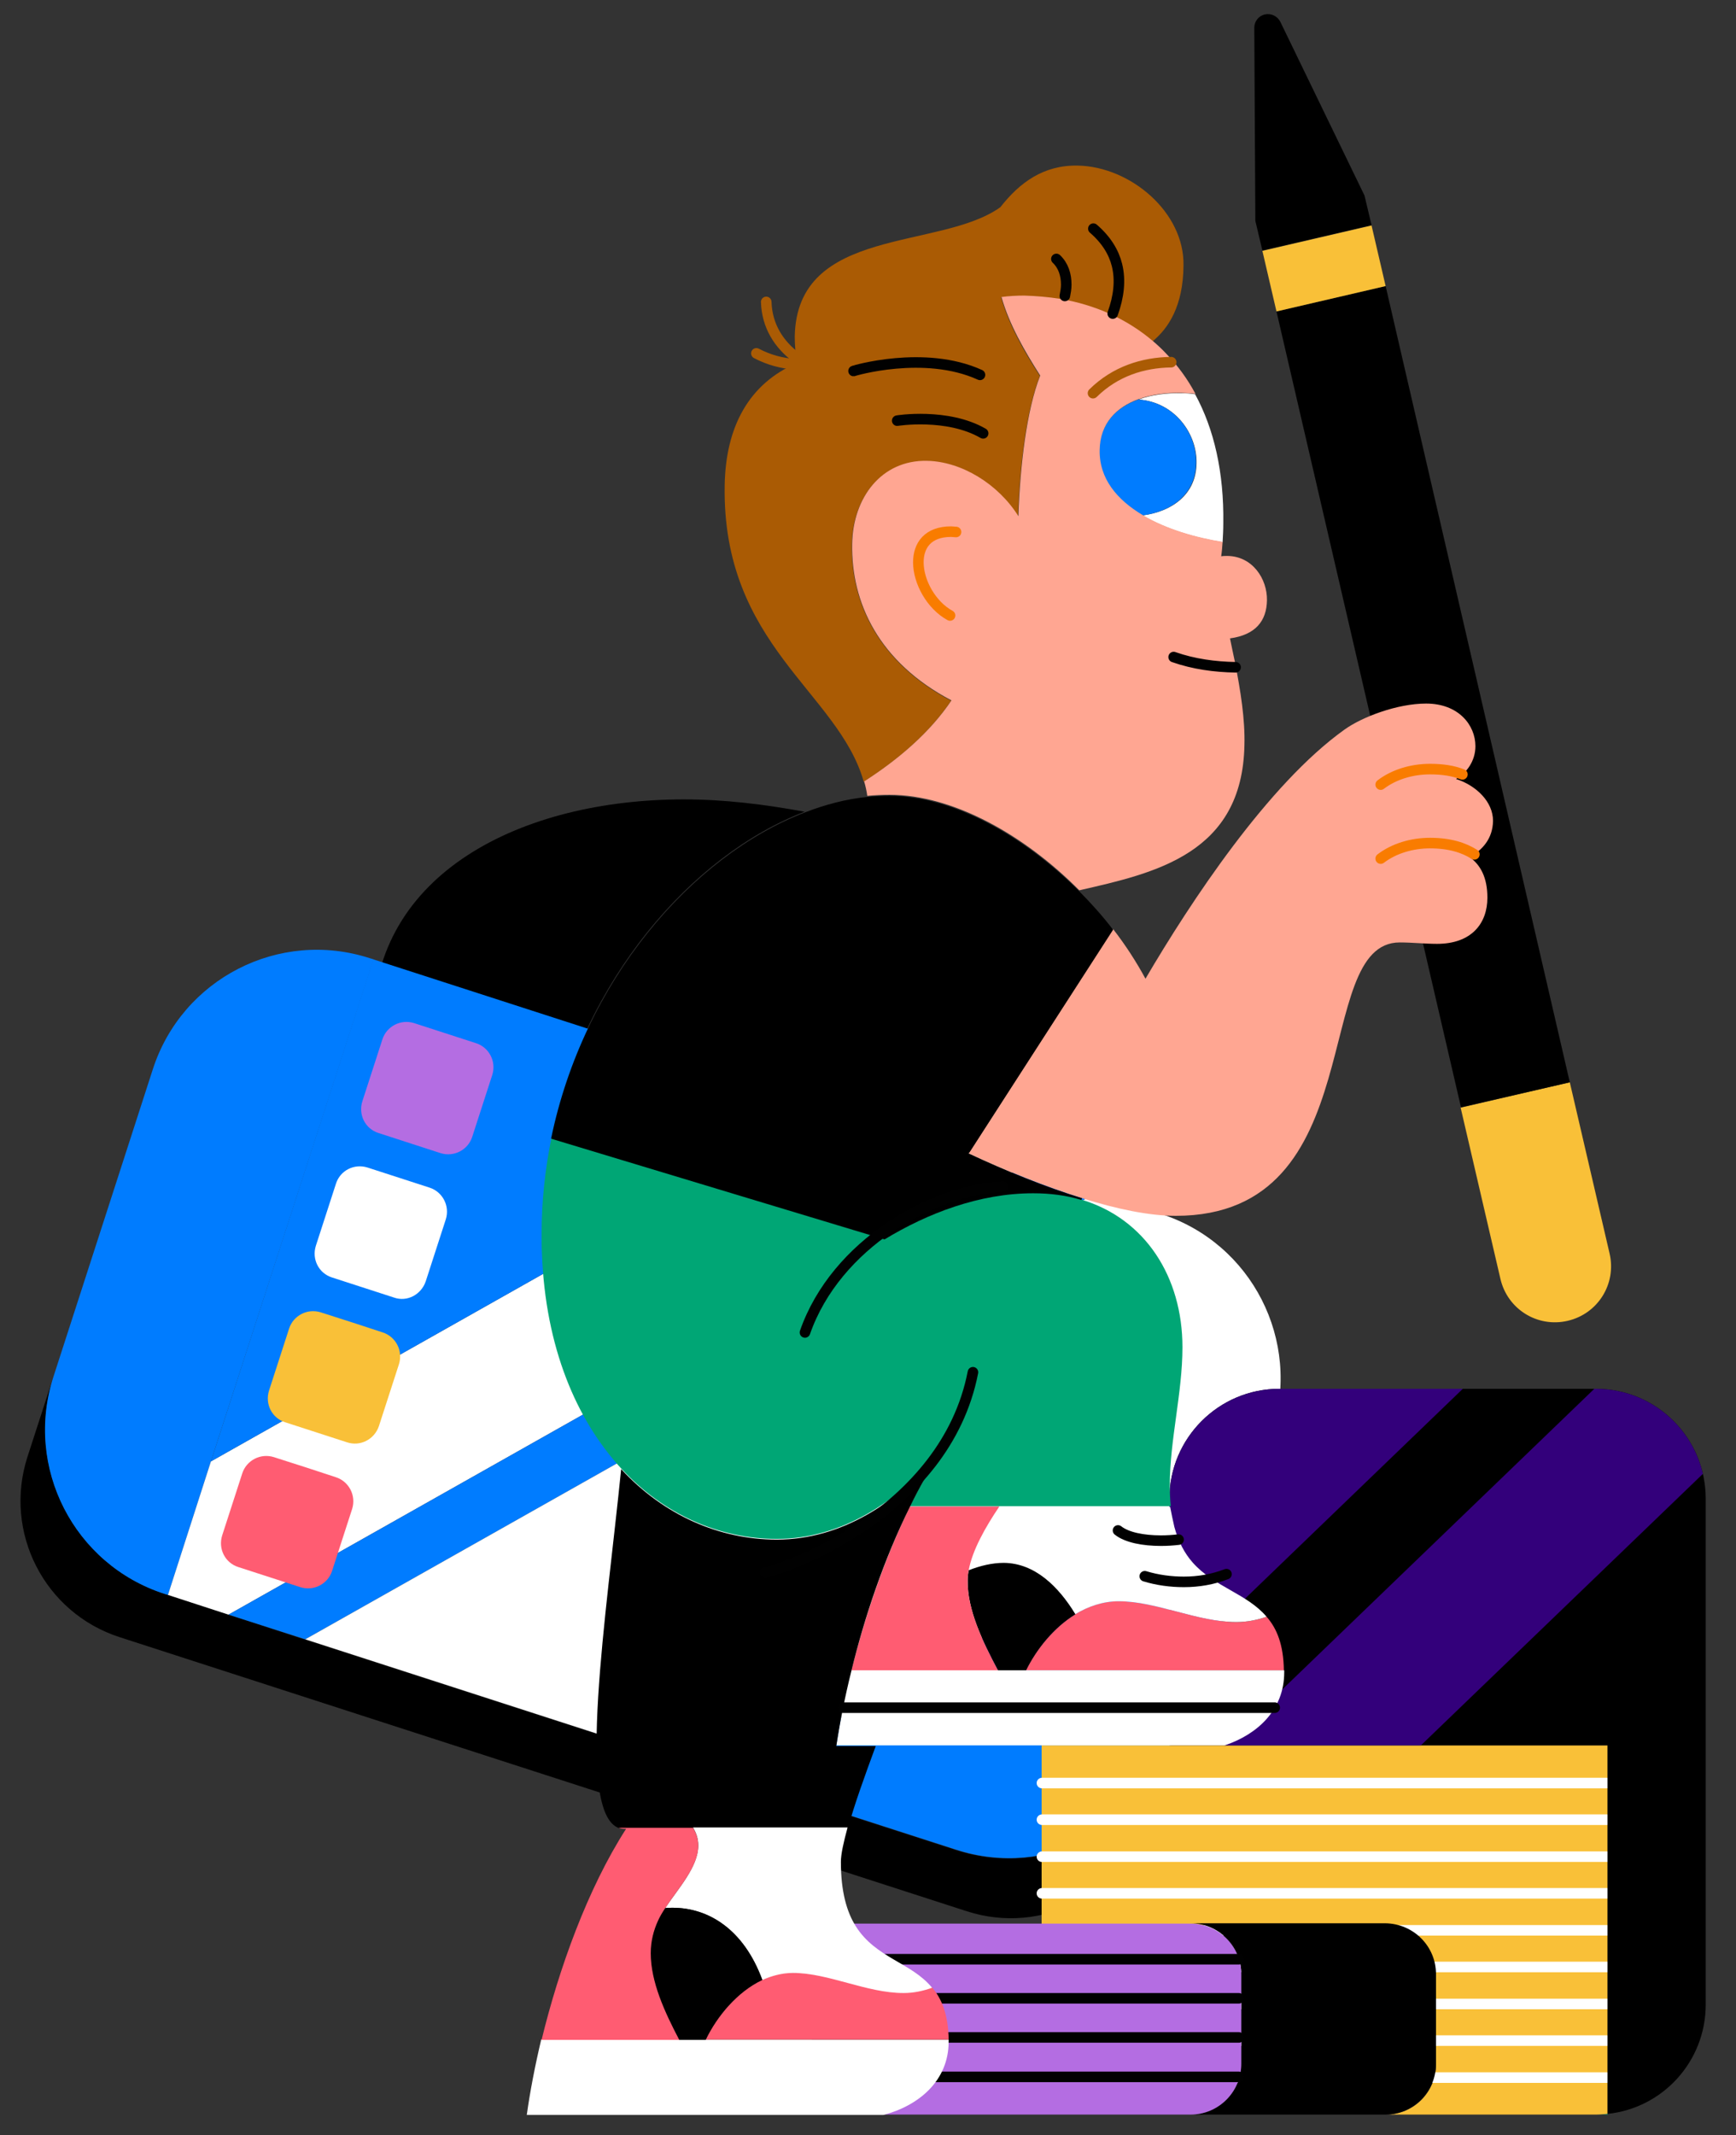 <svg enable-background="new 0 0 493 606" viewBox="0 0 493 606" xmlns="http://www.w3.org/2000/svg" xmlns:xlink="http://www.w3.org/1999/xlink"><rect x="0" y="0" width="493" height="606" fill="#333333" stroke="none"/><clipPath id="a"><path d="m484.4 425.4v143.6c0 16.1-12.2 29.4-27.9 31v-104.6h-124.4v-70c0-17.2 14-31.2 31.2-31.2h89.9c17.3 0 31.2 14 31.2 31.2z"/></clipPath><path d="m457.1 355.8c2 8.6-3.3 17.1-11.9 19.1s-17.1-3.3-19.1-11.9l-11.3-48.6 31-7.2z" fill="#f9c038"/><path d="m393.5 81.2 52.3 226-30.9 7.1-52.4-225.9z"/><path d="m389.5 64 4 17.2-31 7.2-4-17.2z" fill="#f9c038"/><path d="m387.5 55.5 2 8.4-31 7.2-2-8.4-.3-54.8c0-1.8 1.2-3.4 3-3.8s3.6.5 4.4 2.1z"/><path d="m194.2 226.9c11.6 0 22.8 1.4 34.3 3.5-32.3 12.4-62.9 48-72.1 92.6-1.8 8.8-2.8 17.9-2.8 27.3 0 1.9 0 3.7.1 5.5-11-9.9-22.3-19.3-31.6-28.9-8.9-9.1-16.2-20.1-16.2-36.2.1-42.9 42.3-63.8 88.3-63.8z"/><path d="m274.6 542.5-240.6-77.8c-21.4-6.9-33.1-29.8-26.2-51.2l7.4-22.8c-8.3 25.7 5.8 53.3 31.5 61.7l1 .3 17.2 5.6 21.8 7.1 121.6 39.3 63.2 20.4c25.7 8.3 53.3-5.8 61.6-31.5l-7.4 22.8c-6.8 21.2-29.7 33-51.1 26.1z"/><path d="m47.7 452.7-1-.3c-25.7-8.3-39.9-35.9-31.5-61.7l7.6-23.5 20.6-63.7c8.3-25.7 35.9-39.9 61.7-31.5l1 .3-46.2 142.5z" fill="#007cff"/><path d="m64.9 458.3-17.2-5.6 12.2-37.9 177.4-100.1 52.2 16.9z" fill="#fff"/><path d="m86.7 465.3-21.8-7 224.6-126.7 21.8 7z" fill="#007cff"/><path d="m208.3 504.6-121.6-39.3 224.6-126.7 18.5 6c25.7 8.3 39.8 35.9 31.5 61.7l-4.8 14.7z" fill="#fff"/><path d="m271.5 525-63.2-20.4 148.3-83.6-18 55.8-5.4 16.7c-8.4 25.7-36 39.9-61.7 31.5z" fill="#007cff"/><path d="m59.9 414.8 46.1-142.5 131.3 42.4z" fill="#007cff"/><path d="m332.1 495.4h-36.3v51.4h36.3 7 54.5c7.8 0 14.2 6.3 14.2 14.2v25c0 7.8-6.3 14.2-14.2 14.2h59.6c1.1 0 2.2-.1 3.3-.2v-104.6z" fill="#f9c038"/><path d="m456.6 600v.2h-3.3c1.1 0 2.2 0 3.3-.2z" fill="#00a675"/><path d="m295.9 516.5h160.4" style="fill:none;stroke:#fff;stroke-width:3;stroke-linecap:round;stroke-linejoin:round;stroke-miterlimit:10"/><path d="m295.9 527h160.4" style="fill:none;stroke:#fff;stroke-width:3;stroke-linecap:round;stroke-linejoin:round;stroke-miterlimit:10"/><path d="m295.9 537.4h160.4" style="fill:none;stroke:#fff;stroke-width:3;stroke-linecap:round;stroke-linejoin:round;stroke-miterlimit:10"/><path d="m295.9 506.1h160.4" style="fill:none;stroke:#fff;stroke-width:3;stroke-linecap:round;stroke-linejoin:round;stroke-miterlimit:10"/><path d="m295.9 547.9h160.4" style="fill:none;stroke:#fff;stroke-width:3;stroke-linecap:round;stroke-linejoin:round;stroke-miterlimit:10"/><path d="m295.9 558.3h160.4" style="fill:none;stroke:#fff;stroke-width:3;stroke-linecap:round;stroke-linejoin:round;stroke-miterlimit:10"/><path d="m295.9 568.8h160.4" style="fill:none;stroke:#fff;stroke-width:3;stroke-linecap:round;stroke-linejoin:round;stroke-miterlimit:10"/><path d="m295.9 579.2h160.4" style="fill:none;stroke:#fff;stroke-width:3;stroke-linecap:round;stroke-linejoin:round;stroke-miterlimit:10"/><path d="m295.9 589.7h160.4" style="fill:none;stroke:#fff;stroke-width:3;stroke-linecap:round;stroke-linejoin:round;stroke-miterlimit:10"/><path d="m484.4 425.4v143.6c0 16.1-12.2 29.4-27.9 31v-104.6h-124.4v-70c0-17.2 14-31.2 31.2-31.2h89.9c17.3 0 31.2 14 31.2 31.2z"/><g clip-path="url(#a)" fill="#33007b"><path d="m310.8 530.9-.4 18 36.8.7 140.8-135.5 1-54.8z"/><path d="m306.5 373.5-2.3 127.8 178.2-171.6.4-19.5c.5-27-19.3-49.3-44.3-49.8l-14.3-.3z"/></g><path d="m407.8 560.3v25.5c0 7.9-6.4 14.4-14.4 14.4h-55.3c7.9 0 14.4-6.4 14.4-14.4v-25.5c0-7.9-6.4-14.4-14.4-14.4h55.3c8 .1 14.4 6.5 14.4 14.4z"/><path d="m352.5 560.3v25.5c0 7.9-6.4 14.4-14.4 14.4h-7.1-36.8-54-8.3v-54.2h8.3 54 36.8 7.1c7.9 0 14.4 6.4 14.4 14.3z" fill="#b46de2"/><path d="m231.9 567.2h119.9" style="fill:none;stroke:#010101;stroke-width:3;stroke-linecap:round;stroke-linejoin:round;stroke-miterlimit:10"/><path d="m231.9 578.3h119.9" style="fill:none;stroke:#010101;stroke-width:3;stroke-linecap:round;stroke-linejoin:round;stroke-miterlimit:10"/><path d="m231.9 556.1h119.9" style="fill:none;stroke:#010101;stroke-width:3;stroke-linecap:round;stroke-linejoin:round;stroke-miterlimit:10"/><path d="m231.9 589.5h119.9" style="fill:none;stroke:#010101;stroke-width:3;stroke-linecap:round;stroke-linejoin:round;stroke-miterlimit:10"/><path d="m85.3 450.5-17.6-5.7c-3.8-1.2-5.8-5.2-4.6-9l5.7-17.6c1.2-3.7 5.2-5.8 9-4.6 6 1.9 12.8 4.1 17.6 5.7 3.7 1.2 5.8 5.2 4.6 9l-5.7 17.6c-1.2 3.7-5.2 5.8-9 4.6z" fill="#ff5c72"/><path d="m98.6 409.4-17.6-5.7c-3.8-1.2-5.8-5.2-4.6-9l5.7-17.6c1.2-3.7 5.2-5.8 9-4.6 6 1.9 12.8 4.1 17.6 5.7 3.7 1.2 5.8 5.2 4.6 9l-5.7 17.6c-1.3 3.8-5.3 5.8-9 4.6z" fill="#f9c038"/><path d="m111.9 368.3-17.6-5.7c-3.8-1.2-5.8-5.2-4.6-9l5.7-17.6c1.2-3.8 5.2-5.8 9-4.6l17.6 5.7c3.7 1.2 5.8 5.2 4.6 9l-5.7 17.6c-1.3 3.8-5.3 5.9-9 4.6z" fill="#fff"/><path d="m125.1 327.3-17.6-5.7c-3.8-1.2-5.8-5.2-4.6-9l5.7-17.6c1.2-3.7 5.2-5.8 9-4.6l17.6 5.7c3.7 1.2 5.8 5.2 4.6 9l-5.7 17.6c-1.2 3.7-5.2 5.8-9 4.6z" fill="#b46de2"/><path d="m200.4 578.9h69v.5.1c0 11.2-8.6 18.2-18.5 20.8h-101.3c.9-6.5 2.3-13.8 4.1-21.4h39.1z" fill="#fff"/><path d="m417.4 243.3c3 2.2 5 5.7 5 11.5 0 7.3-4.5 13.1-14.3 13.1-3.4 0-7.1-.4-10.6-.4-25.5 0-7.4 77.6-63.6 77.6-7.5 0-16.7-1.9-26.6-5-10.5-3.3-21.7-7.8-32.2-12.7l41-63.7c3.5 4.5 6.6 9.3 9.2 14.1 12.8-21.8 34.8-55.2 56.5-70.7 5-3.6 15-7.4 23.2-7.4 9.2 0 14 6.1 14 12.1 0 4.2-2.5 7.6-5.5 9.3 5.8 1.9 10.5 6.5 10.5 11.9-.1 5.1-3 8.2-6.6 10.3z" fill="#ffa692"/><path d="m364.6 474.1h-73.3c2.9-5.9 7.9-12.1 14-15.9 3.7-2.3 7.9-3.7 12.4-3.7 10.8 0 22.2 5.9 33.4 5.9 3.1 0 5.9-.6 8.6-1.5 2.9 3.3 4.8 7.9 4.9 15.2z" fill="#ff5c72"/><path d="m291.4 474.1h73.3v.5.1c0 10.6-7.6 17.6-16.9 20.7h-99.1-11.2c1-6.5 2.4-13.8 4.3-21.4h41.6 8z" fill="#fff"/><path d="m333.5 433.4c1.2 4.4 3 7.6 5.2 10.1 6.2 7 15.4 8.8 21 15.4-2.7.9-5.5 1.5-8.6 1.5-11.2 0-22.6-5.9-33.4-5.9-4.4 0-8.6 1.4-12.4 3.7-4.8-7.9-11.5-14.5-20.4-14.5-3.3 0-6.7.8-10 2.1 1.1-5.7 4.8-12.2 8.7-18.1h48.7c.4 2.1.8 3.9 1.2 5.7z" fill="#fff"/><path d="m339.4 111.9c5.4 9.9 8.2 22.2 8 36.6 0 1.9-.1 3.7-.2 5.4-7.5-1.2-16-3.6-22.7-7.6 8.4-1.1 15.2-6 15.3-14.8.2-8.4-6.2-17.4-16.5-18.1 3.6-1.3 7.9-1.9 12.2-1.8 1.3 0 2.6.1 3.9.3z" fill="#fff"/><path d="m323.2 113.4c10.3.7 16.7 9.6 16.5 18.1-.2 8.8-6.9 13.7-15.3 14.8-7.2-4.2-12.4-10.2-12.2-18.5.1-7.5 4.7-12.1 11-14.4z" fill="#007cff"/><path d="m327.3 96.9c-7.3-6.2-16.3-10.2-26.5-12-3.2-.5-6.5-.8-10-.9-2.2 0-4.3.1-6.5.4 2.2 7.8 6.6 15.5 11 22.3-3.9 9.9-5.7 25.8-6.2 39.9-5.7-9.1-16.1-15.6-25.9-15.7-13-.2-21.1 10.6-21.3 23.6-.3 16.7 7.7 33.6 28.2 44.4-6.1 9.1-15 16.7-24.8 23-7.2-25.5-40.3-38.7-39.5-84.2.3-16.5 6.8-28.8 20.6-34.7-.5-2.4-.7-5.2-.7-7.5.6-31.4 41.3-24.4 58.4-36.7 5.4-6.9 12.2-12 22-11.8 14.9.3 30.3 13.2 30 28.4-.1 11.5-4.3 17.8-8.8 21.5z" fill="#aa5b04"/><path d="m251.2 351.7c12.2-7.4 26.9-13.1 42.2-13.1 5 0 9.5.7 13.7 1.9 18.1 5.4 28.7 21.9 28.7 41.9 0 13-3.6 26.3-3.6 39.3 0 2.1.1 4 .3 5.8h-48.7-25.4c2.7-5.5 5.7-10.8 8.9-15.6-12.4 14.4-28.3 24.9-46.7 24.9-16.3 0-32.1-6.9-44.2-20-12.7-13.8-21.5-34.3-22.5-61-.1-1.8-.1-3.6-.1-5.5 0-9.4 1-18.5 2.8-27.3z" fill="#00a675"/><path d="m350.7 187.9c1.6 8.2 2.9 16.2 2.7 23.6-.6 30.8-25.3 36.3-46.9 41.2-15.6-15.7-35.8-27.1-53.9-27.1-2.1 0-4.2.1-6.3.3-.2-1.4-.5-2.8-.9-4.1 9.8-6.3 18.7-13.9 24.8-23-20.6-10.8-28.5-27.7-28.2-44.4.2-13.1 8.3-23.9 21.3-23.6 9.8.2 20.2 6.6 25.9 15.7.5-14.2 2.3-30 6.2-39.9-4.4-6.9-8.8-14.5-11-22.3 2.2-.3 4.4-.4 6.5-.4 3.4.1 6.8.4 10 .9 10.2 1.7 19.2 5.8 26.5 12 1.3 1.1 2.6 2.3 3.8 3.6 3.2 3.3 6 7.1 8.3 11.4-1.3-.2-2.6-.2-4-.3-4.3-.1-8.6.5-12.2 1.8-6.3 2.3-10.9 6.9-11 14.4-.2 8.2 5 14.2 12.2 18.5 6.7 4 15.2 6.4 22.7 7.6-.1 1.4-.2 2.8-.4 4.1.6-.1 1.2-.1 1.8-.1 7.1.1 11.3 6.5 11.2 12.6-.1 5.8-3.2 9.8-10.5 10.8.5 2.3.9 4.5 1.4 6.7z" fill="#ffa692"/><path d="m275.1 327.4c10.5 4.9 21.7 9.5 32.2 12.7l-.2.5c-4.2-1.3-8.8-1.9-13.7-1.9-15.3 0-30 5.7-42.2 13.1l-94.7-28.6c9.2-44.6 39.8-80.2 72.1-92.6 5.9-2.3 11.8-3.8 17.7-4.4 2.1-.2 4.2-.3 6.3-.3 18.1 0 38.2 11.4 53.9 27.1 3.4 3.4 6.7 7.1 9.6 10.9z"/><path d="m305.4 458.2c-6.2 3.8-11.1 10-14 15.9h-8c-4.4-8.3-8.7-17.1-8.6-25.5 0-.9.1-1.9.3-2.9 3.3-1.3 6.7-2.1 10-2.1 8.8.1 15.5 6.7 20.3 14.6z"/><path d="m275.1 445.7c-.2 1-.3 2-.3 2.9-.1 8.3 4.2 17.2 8.6 25.5h-41.6c3.8-15.2 9.4-31.7 16.6-46.5h25.4c-4 5.9-7.7 12.5-8.7 18.1z" fill="#ff5c72"/><path d="m269.4 578.9h-69c3.2-6.6 9-13.6 16.1-17 2.7-1.3 5.7-2 8.7-2 10.2 0 20.9 5.7 31.4 5.7 2.9 0 5.5-.6 8.1-1.5 2.8 3.3 4.6 7.8 4.7 14.8z" fill="#ff5c72"/><path d="m258.4 427.7c-7.3 14.7-12.9 31.3-16.6 46.5-1.9 7.6-3.3 14.8-4.3 21.4h11.2c-3.1 8.4-6.1 16.7-7.9 23.3h-43.9-21.1c-12.5-4.4-3.5-60.9.6-101.9 12.1 13.1 27.9 20 44.2 20 18.4 0 34.3-10.5 46.7-24.9-3.2 4.8-6.2 10-8.9 15.6z"/><path d="m238.8 528.5c0 8.5 1.7 14.2 4.2 18.2 5.7 9.1 15.8 10.3 21.7 17.5-2.5.9-5.2 1.5-8.1 1.5-10.5 0-21.3-5.7-31.4-5.7-3.1 0-6 .8-8.7 2-5.4-14.5-15.4-20.5-25.4-20.5-.7 0-1.5 0-2.2.1 3.7-5.6 9.4-11.7 9.4-17.8 0-2-.6-3.6-1.5-5.1h43.9c-1.1 4.1-1.9 7.5-1.9 9.8z" fill="#fff"/><path d="m216.5 562c-7.1 3.3-12.9 10.3-16.1 17h-7.6c-4.2-8-8.1-16.5-8.1-24.6 0-3.4.8-6.4 2.1-9.3.5-1.1 1.2-2.3 2-3.5.7-.1 1.4-.1 2.2-.1 10.1 0 20.2 6 25.5 20.5z"/><path d="m188.9 541.6c-.8 1.2-1.5 2.4-2 3.5-1.3 2.8-2.1 5.9-2.1 9.3 0 8.1 3.9 16.6 8.1 24.6h-39.1c4.9-20.1 13-42.8 24-59.9-.7 0-1.4 0-2.1-.3h21.1c.9 1.5 1.5 3.1 1.5 5.1 0 6-5.7 12.1-9.4 17.7z" fill="#ff5c72"/><g fill="none" stroke-linecap="round" stroke-linejoin="round" stroke-miterlimit="10" stroke-width="3"><path d="m228.6 378.2c8.8-25.2 36.4-40.5 56.2-41.4" stroke="#010101"/><path d="m217.3 446.3c5.1-.8 51.2-16.6 59-56.8" stroke="#010101"/><path d="m317.5 434.4c2.5 2 7.2 2.9 12.2 2.9 1.7 0 3.3-.1 5-.3" stroke="#010101"/><path d="m325.1 447.4c3.6 1.1 7.4 1.6 11.1 1.6 4.2 0 8.2-.7 12.1-2.2" stroke="#010101"/><path d="m239.4 484.7h122.6" stroke="#010101"/><path d="m333.3 186.5c5.7 2 11.7 2.8 17.6 2.9" stroke="#010101"/><path d="m271.5 151c-.5 0-1-.1-1.4-.1-6.6 0-9.3 3.9-9.3 8.7 0 5.6 3.7 12.2 9 15.1" stroke="#f97c00"/><path d="m310.4 111.6c6.3-6.2 14.2-8.7 22.2-8.8" stroke="#aa5b04"/><path d="m316 89c1.7-4.7 2.3-9.4 1.2-13.8-.9-3.6-3-7.1-6.7-10.3" stroke="#010101"/><path d="m302.4 84c.2-1 .4-2.1.4-3.2 0-2.8-.8-5.4-2.8-7.3" stroke="#010101"/><path d="m214.8 100.3c3.6 1.9 7.2 2.8 10.9 3.1" stroke="#aa5b04"/><path d="m226.2 101.5c-5-3.7-8.4-9-8.6-15.8" stroke="#aa5b04"/><path d="m242.4 105.3c-.2 0 20.1-6.1 35.9 1.1" stroke="#010101"/><path d="m254.8 119.4c-.2 0 14.2-2.3 24.4 3.6" stroke="#010101"/><path d="m392.1 243.7c3.8-2.9 8.9-4.4 14-4.4 5.6 0 9.6 1.3 12.6 3.2" stroke="#f97c00"/><path d="m392.1 222.7c3.8-2.9 8.9-4.4 14-4.4 3.7 0 6.7.5 9.2 1.5" stroke="#f97c00"/></g></svg>
